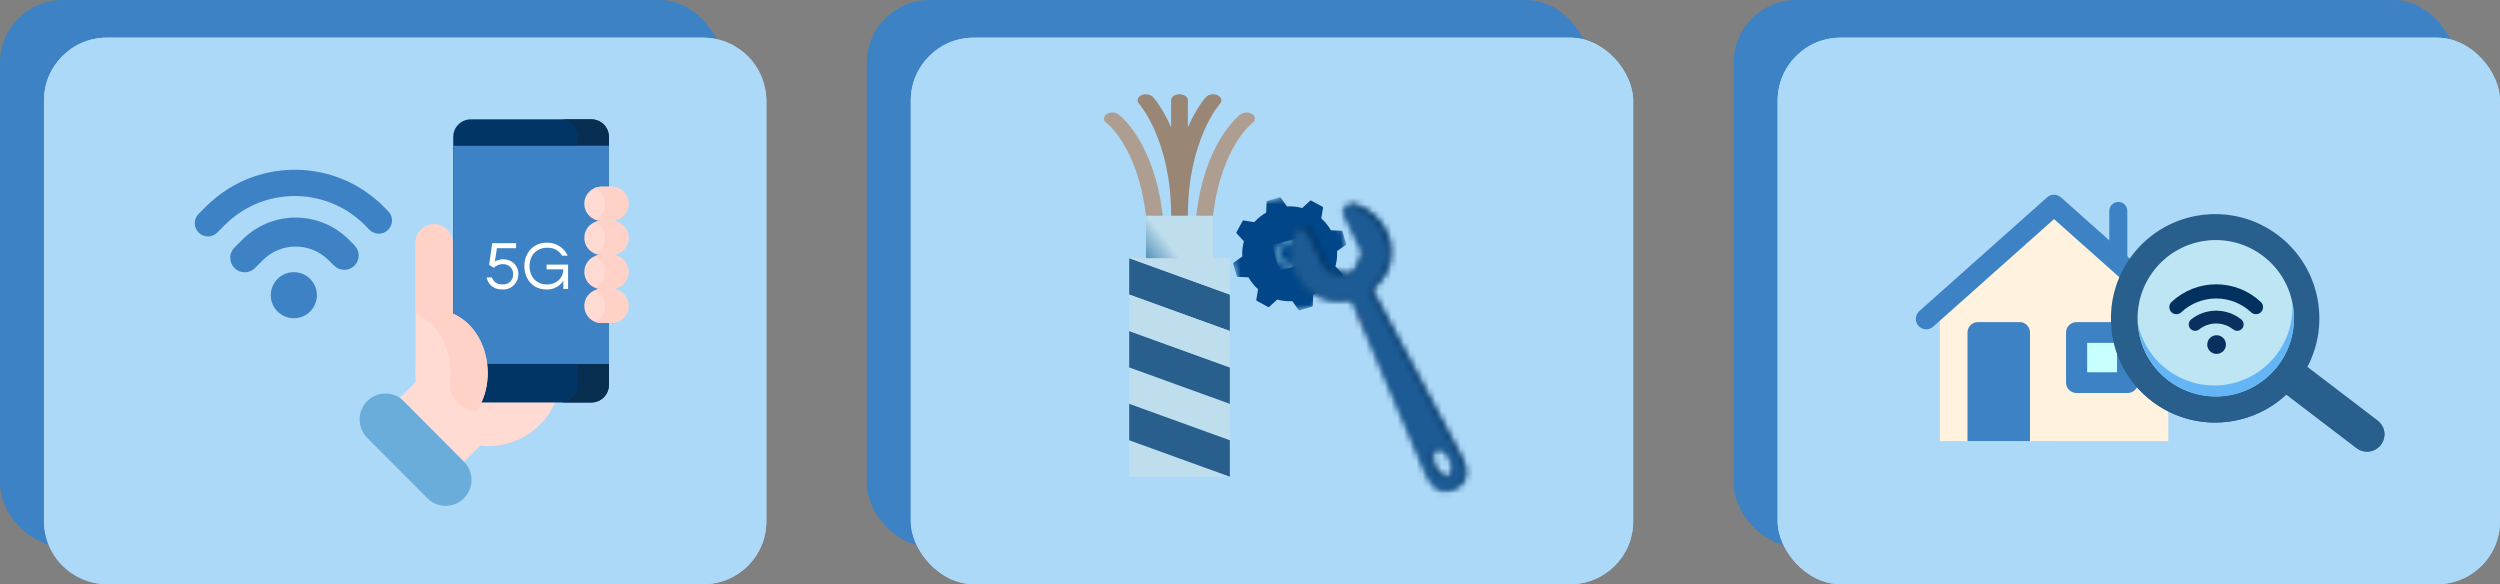 <svg width="398" height="93" viewBox="0 0 398 93" fill="none" xmlns="http://www.w3.org/2000/svg">
<rect x="0" y="0" width="398" height="93" fill="#808080" stroke="none"/>
<rect width="115" height="87" rx="10" fill="#3D82C4"/>
<rect x="7" y="6" width="115" height="87" rx="10" fill="#ACD9F8"/>
<path d="M7 16C7 10.477 11.477 6 17 6H112C117.523 6 122 10.477 122 16V83C122 88.523 117.523 93 112 93H17C11.477 93 7 88.523 7 83V16Z" fill="#ACD9F8"/>
<rect x="138" width="115" height="87" rx="10" fill="#3D82C4"/>
<rect x="145" y="6" width="115" height="87" rx="10" fill="#ACD9F8"/>
<rect x="145" y="6" width="115" height="87" rx="10" fill="#ACD9F8"/>
<path d="M195.788 70.091L179.768 64.292V58.494L195.788 64.292V70.091Z" fill="#BFDEED"/>
<path d="M179.768 75.89V70.091L195.788 75.89H179.768Z" fill="#BFDEED"/>
<path d="M195.788 75.89L179.768 70.091V64.293L195.788 70.091V75.89Z" fill="#295F8D"/>
<path d="M195.788 64.292L179.768 58.493V52.695L195.788 58.493V64.292Z" fill="#295F8D"/>
<path d="M195.788 46.896V52.695L179.768 46.896V41.098L195.788 46.896Z" fill="#295F8D"/>
<path d="M195.788 41.099V46.897L179.768 41.099H195.788Z" fill="#BFDEED"/>
<path d="M195.788 58.494L179.768 52.695V46.897L195.788 52.695V58.494Z" fill="#BFDEED"/>
<path d="M193.117 34.333H182.438V41.098H193.117V34.333Z" fill="url(#paint0_linear_121_4119)"/>
<path d="M197.513 18.188C197.792 18.004 198.119 17.906 198.452 17.905C198.786 17.905 199.113 18.003 199.392 18.186C199.511 18.255 199.61 18.354 199.679 18.472C199.748 18.591 199.786 18.726 199.787 18.863C199.789 19.001 199.755 19.136 199.688 19.256C199.622 19.377 199.525 19.478 199.408 19.549C199.357 19.586 194.399 23.394 193.117 34.333H190.448C191.808 22.518 197.281 18.355 197.513 18.188Z" fill="#AD9E91"/>
<path d="M176.154 18.188C176.434 18.003 176.762 17.904 177.098 17.904C177.434 17.904 177.762 18.003 178.042 18.188C178.273 18.355 183.747 22.518 185.107 34.333H182.437C181.16 23.436 176.235 19.615 176.148 19.549C176.03 19.479 175.933 19.379 175.865 19.259C175.797 19.14 175.762 19.004 175.763 18.867C175.763 18.729 175.799 18.594 175.868 18.475C175.937 18.356 176.035 18.256 176.154 18.187V18.188Z" fill="#AD9E91"/>
<path d="M181.325 16.505C180.918 16.062 181.086 15.463 181.698 15.167C181.998 15.022 182.335 14.969 182.665 15.017C182.995 15.065 183.303 15.21 183.549 15.434C183.663 15.559 185.071 17.13 186.442 20.275V15.971C186.442 15.437 187.04 15.004 187.777 15.004C188.514 15.004 189.112 15.437 189.112 15.971V20.275C190.483 17.129 191.892 15.559 192.006 15.434C192.253 15.211 192.56 15.066 192.888 15.018C193.217 14.97 193.553 15.022 193.853 15.166C194.466 15.46 194.634 16.06 194.229 16.504C194.179 16.56 189.112 22.273 189.112 34.333H186.444C186.444 22.299 181.399 16.587 181.326 16.505H181.325Z" fill="#998675"/>
<rect x="276" width="115" height="87" rx="10" fill="#3D82C4"/>
<rect x="283" y="6" width="115" height="87" rx="10" fill="#ACD9F8"/>
<rect x="283" y="6" width="115" height="87" rx="10" fill="#ACD9F8"/>
<path d="M337.235 43.052C336.443 43.052 335.8 42.409 335.8 41.616V33.584C335.8 32.791 336.443 32.148 337.235 32.148C338.027 32.148 338.67 32.791 338.67 33.584V41.616C338.67 42.409 338.027 43.052 337.235 43.052Z" fill="#3D82C4"/>
<path d="M308.826 70.218V48.374C308.826 48.216 308.894 48.065 309.012 47.96L326.634 32.287C326.735 32.197 326.865 32.148 327 32.148C327.135 32.148 327.265 32.197 327.366 32.287L344.988 47.96C345.106 48.065 345.174 48.216 345.174 48.374V70.217H308.826V70.218Z" fill="#FFF2DE"/>
<path d="M344.988 47.96L327.366 32.287C327.265 32.197 327.135 32.148 327 32.148V70.218H345.174V48.374C345.174 48.216 345.106 48.065 344.988 47.96Z" fill="#FFF2DE"/>
<path d="M323.174 70.218H313.226V52.934C313.226 52.02 313.968 51.279 314.884 51.279H321.516C322.432 51.279 323.174 52.02 323.174 52.934V70.218Z" fill="#3D82C4"/>
<path d="M337.494 60.844H331.811C331.162 60.844 330.635 60.317 330.635 59.668V53.985C330.635 53.336 331.162 52.809 331.811 52.809H337.494C338.143 52.809 338.67 53.336 338.67 53.985V59.668C338.67 60.317 338.143 60.844 337.494 60.844Z" fill="#C8FFFF"/>
<path d="M338.712 62.566H330.593C329.666 62.566 328.913 61.826 328.913 60.914V52.931C328.913 52.018 329.666 51.279 330.593 51.279H338.712C339.639 51.279 340.392 52.018 340.392 52.931V60.914C340.391 61.826 339.639 62.566 338.712 62.566ZM332.273 59.262H337.032V54.583H332.273V59.262Z" fill="#3D82C4"/>
<path d="M347.344 52.426C346.954 52.426 346.562 52.288 346.247 52.008L327 34.88L307.754 52.008C307.07 52.616 306.024 52.554 305.417 51.867C304.81 51.181 304.873 50.132 305.557 49.524L325.902 31.418C326.528 30.861 327.472 30.861 328.098 31.418L348.443 49.524C349.127 50.132 349.19 51.181 348.583 51.867C348.256 52.237 347.801 52.426 347.344 52.426Z" fill="#3D82C4"/>
<path d="M77.756 71.016C84.163 71.016 89.356 65.799 89.356 59.363C89.356 52.927 84.163 47.71 77.756 47.71C71.35 47.71 66.156 52.927 66.156 59.363C66.156 65.799 71.35 71.016 77.756 71.016Z" fill="#FFDBD3"/>
<path d="M94.145 64.071H74.949C73.406 64.071 72.155 62.82 72.155 61.277V21.794C72.155 20.251 73.406 19 74.949 19H94.145C95.688 19 96.939 20.251 96.939 21.794V61.277C96.939 62.82 95.688 64.071 94.145 64.071Z" fill="#003566"/>
<path d="M94.145 19H89.193C90.736 19 91.987 20.251 91.987 21.794V61.277C91.987 62.82 90.736 64.071 89.193 64.071H94.145C95.688 64.071 96.939 62.82 96.939 61.277V21.794C96.939 20.251 95.688 19 94.145 19Z" fill="#082E52"/>
<path d="M72.155 23.213H96.939V57.933H72.155V23.213Z" fill="#3D82C4"/>
<path d="M91.987 23.213H96.939V57.933H91.987V23.213Z" fill="#3D82C4"/>
<path d="M75.858 65.453C79.23 60.55 77.741 52.37 72.046 49.905V38.67C72.046 37.036 70.727 35.712 69.101 35.712C67.475 35.712 66.156 37.036 66.156 38.67V60.828L61.785 65.219L71.964 75.445L76.434 70.954" fill="#FFDBD3"/>
<path d="M72.046 49.905V38.67C72.046 37.036 70.727 35.712 69.101 35.712C67.475 35.712 66.156 37.036 66.156 38.67V49.923C70.205 51.701 72.112 56.377 71.639 60.685C71.361 63.223 73.306 65.453 75.858 65.453C79.23 60.549 77.741 52.37 72.046 49.905Z" fill="#FFD1C7"/>
<path d="M93.025 32.441V32.429C93.025 30.934 94.237 29.722 95.732 29.722H97.353C98.848 29.722 100.06 30.934 100.06 32.429V32.441C100.06 33.936 98.848 35.148 97.353 35.148H95.732C94.237 35.148 93.025 33.936 93.025 32.441Z" fill="#FFDBD3"/>
<path d="M97.353 29.722H95.732C95.361 29.722 95.007 29.797 94.686 29.932C95.661 30.341 96.346 31.305 96.346 32.429V32.441C96.346 33.565 95.661 34.529 94.686 34.938C95.007 35.073 95.361 35.148 95.732 35.148H97.353C98.848 35.148 100.06 33.936 100.06 32.441V32.429C100.06 30.934 98.848 29.722 97.353 29.722Z" fill="#FFD1C7"/>
<path d="M93.025 37.867V37.855C93.025 36.36 94.237 35.148 95.732 35.148H97.353C98.848 35.148 100.06 36.36 100.06 37.855V37.867C100.06 39.362 98.848 40.574 97.353 40.574H95.732C94.237 40.574 93.025 39.362 93.025 37.867Z" fill="#FFDBD3"/>
<path d="M97.353 35.148H95.732C95.361 35.148 95.007 35.223 94.686 35.358C95.661 35.767 96.346 36.731 96.346 37.855V37.867C96.346 38.991 95.661 39.955 94.686 40.364C95.007 40.499 95.361 40.574 95.732 40.574H97.353C98.848 40.574 100.06 39.362 100.06 37.867V37.855C100.06 36.36 98.848 35.148 97.353 35.148Z" fill="#FFD1C7"/>
<path d="M93.025 43.292V43.28C93.025 41.785 94.237 40.573 95.732 40.573H97.353C98.848 40.573 100.06 41.785 100.06 43.28V43.292C100.06 44.787 98.848 45.999 97.353 45.999H95.732C94.237 45.999 93.025 44.787 93.025 43.292Z" fill="#FFDBD3"/>
<path d="M97.353 40.573H95.732C95.361 40.573 95.007 40.648 94.686 40.783C95.661 41.192 96.346 42.156 96.346 43.28V43.292C96.346 44.416 95.661 45.38 94.686 45.789C95.007 45.924 95.361 45.999 95.732 45.999H97.353C98.848 45.999 100.06 44.787 100.06 43.292V43.28C100.06 41.785 98.848 40.573 97.353 40.573Z" fill="#FFD1C7"/>
<path d="M93.025 48.718V48.706C93.025 47.211 94.237 45.999 95.732 45.999H97.353C98.848 45.999 100.06 47.211 100.06 48.706V48.718C100.06 50.213 98.848 51.425 97.353 51.425H95.732C94.237 51.425 93.025 50.213 93.025 48.718Z" fill="#FFDBD3"/>
<path d="M97.353 45.999H95.732C95.361 45.999 95.007 46.074 94.686 46.209C95.661 46.618 96.346 47.582 96.346 48.706V48.718C96.346 49.842 95.661 50.806 94.686 51.215C95.007 51.35 95.361 51.425 95.732 51.425H97.353C98.848 51.425 100.06 50.213 100.06 48.718V48.706C100.06 47.211 98.848 45.999 97.353 45.999Z" fill="#FFD1C7"/>
<path d="M73.857 79.323C72.251 80.936 69.647 80.936 68.041 79.323L58.455 69.693C56.852 68.082 56.852 65.472 58.455 63.861C60.061 62.248 62.666 62.248 64.271 63.861L73.857 73.49C75.461 75.101 75.461 77.712 73.857 79.323Z" fill="#6AACDA"/>
<path d="M46.779 50.665C48.806 50.665 50.449 49.022 50.449 46.995C50.449 44.969 48.806 43.326 46.779 43.326C44.753 43.326 43.11 44.969 43.11 46.995C43.11 49.022 44.753 50.665 46.779 50.665Z" fill="#3D82C4"/>
<path d="M55.55 38.154C55.495 38.098 55.438 38.048 55.382 37.997L55.217 37.841C55.19 37.812 55.159 37.791 55.124 37.764C50.379 33.453 43.117 33.624 38.589 38.153L38.058 38.685L37.323 39.42C36.427 40.316 36.432 41.775 37.329 42.672C38.227 43.572 39.687 43.574 40.581 42.678L41.849 41.411C44.728 38.532 49.413 38.532 52.291 41.409L53.206 42.296C54.093 43.182 55.539 43.181 56.43 42.288C56.861 41.858 57.098 41.285 57.1 40.676C57.101 40.069 56.867 39.496 56.436 39.068L55.55 38.154Z" fill="#3D82C4"/>
<path d="M61.801 33.618L61.039 32.855C61.036 32.852 61.034 32.848 61.028 32.846L60.426 32.241C60.32 32.137 60.205 32.046 60.084 31.968C52.35 25.177 40.587 25.386 33.1 32.589C33.063 32.622 33.023 32.645 32.986 32.681L31.61 34.059C30.793 34.875 30.797 36.201 31.619 37.023C32.439 37.842 33.765 37.848 34.582 37.03L35.958 35.655C35.968 35.643 35.975 35.633 35.984 35.625C42.039 29.776 51.644 29.739 57.747 35.505L58.83 36.59C59.645 37.405 60.975 37.402 61.795 36.582C62.613 35.761 62.616 34.433 61.801 33.618Z" fill="#3D82C4"/>
<path d="M87.041 46.088C86.3 46.088 85.662 45.923 85.127 45.593C84.599 45.255 84.192 44.804 83.906 44.24C83.62 43.675 83.477 43.048 83.477 42.359C83.477 41.669 83.624 41.042 83.917 40.478C84.21 39.913 84.624 39.466 85.16 39.136C85.703 38.798 86.337 38.63 87.063 38.63C87.847 38.63 88.526 38.824 89.098 39.213C89.677 39.594 90.103 40.089 90.374 40.698H89.472C89.252 40.309 88.944 40.001 88.548 39.774C88.159 39.547 87.686 39.433 87.129 39.433C86.542 39.433 86.036 39.565 85.611 39.829C85.186 40.086 84.859 40.434 84.632 40.874C84.412 41.314 84.302 41.809 84.302 42.359C84.302 42.901 84.412 43.397 84.632 43.844C84.852 44.284 85.171 44.636 85.589 44.9C86.014 45.157 86.52 45.285 87.107 45.285C87.547 45.285 87.961 45.19 88.35 44.999C88.746 44.808 89.065 44.533 89.307 44.174C89.556 43.815 89.681 43.382 89.681 42.876H87.019V42.128H90.44V46H89.681V44.713C89.527 44.947 89.329 45.171 89.087 45.384C88.845 45.589 88.552 45.758 88.207 45.89C87.87 46.022 87.481 46.088 87.041 46.088Z" fill="white"/>
<path d="M80.08 46.088C79.611 46.088 79.215 46.025 78.892 45.901C78.577 45.769 78.32 45.604 78.122 45.406C77.931 45.208 77.781 44.999 77.671 44.779C77.568 44.559 77.499 44.357 77.462 44.174H78.309C78.368 44.35 78.463 44.526 78.595 44.702C78.727 44.87 78.91 45.01 79.145 45.12C79.387 45.23 79.688 45.285 80.047 45.285C80.377 45.285 80.663 45.215 80.905 45.076C81.154 44.929 81.349 44.735 81.488 44.493C81.627 44.243 81.697 43.968 81.697 43.668C81.697 43.184 81.543 42.795 81.235 42.502C80.934 42.201 80.546 42.051 80.069 42.051C79.746 42.051 79.457 42.113 79.2 42.238C78.943 42.355 78.753 42.487 78.628 42.634L77.869 42.172L78.364 38.718H82.159V39.51H79.112L78.782 41.622C78.951 41.519 79.152 41.438 79.387 41.38C79.622 41.314 79.849 41.281 80.069 41.281C80.56 41.281 80.989 41.383 81.356 41.589C81.723 41.794 82.009 42.076 82.214 42.436C82.419 42.788 82.522 43.198 82.522 43.668C82.522 44.115 82.412 44.522 82.192 44.889C81.979 45.255 81.69 45.549 81.323 45.769C80.956 45.981 80.542 46.088 80.08 46.088Z" fill="white"/>
<mask id="mask0_121_4119" style="mask-type:luminance" maskUnits="userSpaceOnUse" x="194" y="29" width="23" height="23">
<path d="M211.818 29.29L194.199 33.904L198.814 51.522L216.432 46.908L211.818 29.29Z" fill="white"/>
</mask>
<g mask="url(#mask0_121_4119)">
<path d="M208.741 31.936C208.715 31.921 208.686 31.916 208.657 31.919C208.627 31.923 208.6 31.936 208.578 31.955L207.306 33.119C206.519 32.903 205.702 32.816 204.887 32.863L203.887 31.461C203.87 31.437 203.845 31.419 203.818 31.409C203.79 31.4 203.76 31.399 203.731 31.407L201.749 31.994C201.72 32.002 201.695 32.02 201.677 32.043C201.659 32.066 201.649 32.094 201.647 32.124L201.571 33.844C200.862 34.248 200.223 34.766 199.68 35.375L197.981 35.091C197.952 35.086 197.922 35.09 197.895 35.103C197.869 35.116 197.847 35.137 197.833 35.163L196.846 36.98C196.831 37.006 196.826 37.035 196.829 37.065C196.833 37.094 196.846 37.121 196.865 37.143L198.029 38.415C197.812 39.202 197.726 40.019 197.773 40.834L196.371 41.835C196.347 41.852 196.329 41.876 196.319 41.904C196.31 41.932 196.309 41.962 196.317 41.99L196.904 43.973C196.912 44.001 196.929 44.026 196.953 44.044C196.976 44.062 197.004 44.073 197.034 44.074L198.754 44.15C199.158 44.86 199.675 45.498 200.285 46.041L200.001 47.741C199.996 47.77 200 47.8 200.013 47.826C200.026 47.852 200.047 47.874 200.073 47.888L201.89 48.876C201.916 48.89 201.946 48.896 201.975 48.892C202.004 48.889 202.032 48.876 202.053 48.856L203.325 47.693C204.112 47.909 204.929 47.995 205.744 47.948L206.745 49.351C206.762 49.375 206.786 49.393 206.814 49.402C206.842 49.412 206.872 49.413 206.9 49.404L208.883 48.818C208.911 48.809 208.936 48.792 208.954 48.769C208.973 48.746 208.983 48.718 208.984 48.688L209.061 46.967C209.77 46.563 210.409 46.046 210.951 45.437L212.651 45.721C212.68 45.726 212.71 45.722 212.737 45.709C212.763 45.696 212.785 45.675 212.799 45.649L213.786 43.831C213.8 43.805 213.806 43.776 213.802 43.746C213.799 43.717 213.786 43.69 213.766 43.668L212.602 42.396C212.819 41.609 212.905 40.792 212.858 39.977L214.261 38.977C214.285 38.959 214.303 38.935 214.312 38.907C214.322 38.88 214.323 38.849 214.314 38.821L213.728 36.838C213.719 36.81 213.702 36.785 213.679 36.767C213.656 36.749 213.627 36.738 213.598 36.737L211.877 36.661C211.473 35.951 210.956 35.313 210.347 34.77L210.631 33.07C210.636 33.041 210.631 33.011 210.619 32.985C210.606 32.958 210.585 32.937 210.559 32.922L208.741 31.936Z" fill="#004688"/>
</g>
<mask id="mask1_121_4119" style="mask-type:luminance" maskUnits="userSpaceOnUse" x="203" y="38" width="5" height="5">
<path d="M204.921 41.949C204.563 41.857 204.249 41.645 204.031 41.348C203.813 41.05 203.705 40.687 203.724 40.319C203.744 39.951 203.891 39.601 204.14 39.329C204.389 39.057 204.725 38.88 205.09 38.828C205.454 38.775 205.826 38.851 206.141 39.042C206.457 39.233 206.696 39.528 206.818 39.876C206.941 40.223 206.939 40.603 206.813 40.949C206.687 41.296 206.445 41.588 206.128 41.776C206.06 41.816 205.989 41.851 205.916 41.881C205.6 42.01 205.251 42.034 204.921 41.949M204.529 38.481C204.253 38.594 204.004 38.765 203.8 38.983C203.596 39.201 203.441 39.46 203.346 39.743C203.251 40.027 203.218 40.327 203.25 40.624C203.281 40.921 203.376 41.207 203.528 41.464C203.731 41.807 204.028 42.084 204.384 42.263C204.74 42.441 205.139 42.514 205.535 42.472C205.931 42.43 206.307 42.275 206.618 42.026C206.928 41.777 207.161 41.444 207.287 41.066C207.414 40.688 207.429 40.283 207.332 39.897C207.235 39.51 207.029 39.16 206.738 38.888C206.448 38.616 206.085 38.433 205.693 38.36C205.302 38.288 204.898 38.33 204.529 38.481Z" fill="white"/>
</mask>
<g mask="url(#mask1_121_4119)">
<path d="M207.027 37.809L202.551 38.981L203.623 43.072L208.099 41.9L207.027 37.809Z" fill="#A5DBEF"/>
</g>
<mask id="mask2_121_4119" style="mask-type:luminance" maskUnits="userSpaceOnUse" x="200" y="35" width="11" height="11">
<path d="M203.848 35.545C203.68 35.595 203.514 35.653 203.352 35.719C202.183 36.201 201.234 37.099 200.688 38.239C200.142 39.38 200.039 40.683 200.397 41.895C200.447 42.063 200.505 42.229 200.572 42.391C201.07 43.603 202.015 44.576 203.211 45.111C204.407 45.645 205.762 45.701 206.997 45.265C208.233 44.829 209.253 43.935 209.849 42.769C210.444 41.602 210.569 40.251 210.198 38.995C209.935 38.109 209.438 37.311 208.759 36.685C208.747 36.674 208.733 36.665 208.718 36.659C208.703 36.654 208.687 36.651 208.671 36.651C208.655 36.652 208.639 36.656 208.625 36.663C208.61 36.669 208.597 36.679 208.586 36.691C208.575 36.702 208.567 36.716 208.561 36.731C208.556 36.747 208.553 36.763 208.554 36.779C208.555 36.795 208.559 36.81 208.566 36.825C208.573 36.84 208.583 36.852 208.595 36.863C209.131 37.357 209.55 37.964 209.82 38.641C210.091 39.318 210.206 40.047 210.156 40.775C210.107 41.502 209.896 42.209 209.537 42.844C209.178 43.478 208.681 44.024 208.083 44.441C207.485 44.858 206.801 45.135 206.081 45.252C205.362 45.37 204.625 45.324 203.926 45.118C203.226 44.912 202.582 44.552 202.04 44.065C201.499 43.577 201.073 42.973 200.796 42.299C200.733 42.144 200.677 41.987 200.63 41.826C200.265 40.588 200.405 39.256 201.022 38.122C201.638 36.987 202.679 36.144 203.917 35.777C204.249 35.679 204.591 35.616 204.936 35.59C204.953 35.589 204.969 35.585 204.983 35.578C204.998 35.571 205.011 35.561 205.022 35.549C205.032 35.537 205.041 35.523 205.046 35.507C205.051 35.492 205.053 35.476 205.052 35.459C205.051 35.443 205.046 35.428 205.039 35.413C205.031 35.399 205.021 35.386 205.009 35.376C204.996 35.365 204.982 35.357 204.966 35.353C204.951 35.348 204.934 35.346 204.918 35.348C204.898 35.35 204.877 35.351 204.857 35.353L204.826 35.356L204.814 35.357C204.542 35.383 204.273 35.431 204.009 35.5L204.006 35.501C203.953 35.515 203.901 35.529 203.848 35.545" fill="white"/>
</mask>
<g mask="url(#mask2_121_4119)">
<path d="M209.03 34.185L199.02 36.807L201.62 46.733L211.629 44.111L209.03 34.185Z" fill="#004688"/>
</g>
<mask id="mask3_121_4119" style="mask-type:luminance" maskUnits="userSpaceOnUse" x="216" y="50" width="5" height="3">
<path d="M218.3 52.039C218.963 52.387 219.67 52.644 220.402 52.802C220.238 52.22 220.219 51.606 220.347 51.014C219.467 51.088 218.439 50.964 217.224 50.553L216.227 50.275C216.227 50.275 216.013 51.288 218.301 52.038" fill="white"/>
</mask>
<g mask="url(#mask3_121_4119)">
<path d="M217.891 47.721L214.47 52.042L218.672 55.37L222.094 51.049L217.891 47.721Z" fill="url(#paint1_linear_121_4119)"/>
</g>
<mask id="mask4_121_4119" style="mask-type:luminance" maskUnits="userSpaceOnUse" x="214" y="44" width="20" height="35">
<path d="M228.504 74.199C227.911 72.963 228.026 71.675 228.761 71.323C229.497 70.971 230.572 71.688 231.165 72.924C231.757 74.162 231.642 75.449 230.907 75.801C230.856 75.826 230.802 75.845 230.747 75.86C230.023 76.049 229.054 75.349 228.503 74.2M214.749 45.758L227.12 74.721C227.147 74.786 227.176 74.85 227.207 74.913L227.665 75.871C228.452 77.513 229.988 78.415 231.095 77.884L232.412 77.253C233.519 76.722 233.779 74.961 232.992 73.318L232.534 72.361C232.503 72.298 232.472 72.235 232.438 72.173L217.618 44.384L214.749 45.758Z" fill="white"/>
</mask>
<g mask="url(#mask4_121_4119)">
<path d="M222.249 38.8L202.821 55.006L226.717 83.654L246.145 67.449L222.249 38.8Z" fill="#00315F"/>
</g>
<mask id="mask5_121_4119" style="mask-type:luminance" maskUnits="userSpaceOnUse" x="206" y="32" width="16" height="16">
<path d="M214.418 33.994L217.078 39.548C217.172 39.743 217.219 39.957 217.217 40.173C217.215 40.389 217.163 40.602 217.065 40.795L216.052 42.802C215.912 43.08 215.683 43.304 215.401 43.439C215.12 43.574 214.802 43.612 214.497 43.547L212.299 43.079C212.087 43.034 211.889 42.941 211.719 42.808C211.549 42.674 211.412 42.503 211.318 42.308L208.658 36.754C208.568 36.565 208.427 36.407 208.25 36.297C208.073 36.187 207.868 36.13 207.659 36.133C207.451 36.136 207.248 36.199 207.074 36.315C206.901 36.431 206.764 36.594 206.681 36.785C206.235 37.849 206.021 38.996 206.053 40.15C206.085 41.303 206.362 42.437 206.866 43.475C208.779 47.469 213.21 48.724 217.051 46.884C220.892 45.043 222.691 40.804 220.777 36.809C220.284 35.766 219.574 34.84 218.696 34.093C217.817 33.345 216.789 32.793 215.68 32.473C215.498 32.42 215.304 32.417 215.121 32.464C214.966 32.506 214.822 32.581 214.699 32.685C214.576 32.789 214.478 32.918 214.411 33.064C214.344 33.21 214.31 33.369 214.311 33.529C214.312 33.69 214.348 33.848 214.418 33.993" fill="white"/>
</mask>
<g mask="url(#mask5_121_4119)">
<path d="M212.055 25.002L198.558 42.818L216.211 56.192L229.708 38.377L212.055 25.002Z" fill="#00315F"/>
</g>
<mask id="mask6_121_4119" style="mask-type:luminance" maskUnits="userSpaceOnUse" x="205" y="32" width="17" height="16">
<path d="M213.894 34.244L216.555 39.798C216.648 39.993 216.696 40.207 216.693 40.424C216.691 40.64 216.639 40.853 216.542 41.046L215.529 43.052C215.388 43.331 215.159 43.555 214.878 43.69C214.597 43.825 214.279 43.862 213.973 43.798L211.775 43.33C211.563 43.285 211.365 43.192 211.195 43.058C211.025 42.925 210.888 42.754 210.794 42.558L208.134 37.004C208.044 36.816 207.903 36.658 207.726 36.548C207.549 36.438 207.344 36.382 207.136 36.385C206.928 36.388 206.725 36.451 206.551 36.567C206.378 36.682 206.241 36.845 206.158 37.035C205.467 38.678 205.338 40.503 205.792 42.227L205.795 42.237C205.93 42.749 206.113 43.248 206.342 43.726C208.256 47.72 212.687 48.975 216.528 47.135C220.369 45.294 222.167 41.054 220.254 37.06C219.761 36.017 219.051 35.091 218.172 34.343C217.293 33.595 216.265 33.044 215.157 32.724C214.974 32.671 214.781 32.668 214.597 32.715C214.442 32.757 214.298 32.833 214.176 32.936C214.053 33.04 213.955 33.169 213.888 33.315C213.821 33.461 213.787 33.62 213.788 33.781C213.789 33.941 213.825 34.099 213.894 34.244Z" fill="white"/>
</mask>
<g mask="url(#mask6_121_4119)">
<path d="M215.241 26.134L199.047 39.641L212.28 55.506L228.474 41.999L215.241 26.134Z" fill="#1D5B95"/>
</g>
<mask id="mask7_121_4119" style="mask-type:luminance" maskUnits="userSpaceOnUse" x="214" y="44" width="20" height="35">
<path d="M228.086 74.4C227.494 73.163 227.608 71.876 228.344 71.524C229.079 71.171 230.154 71.888 230.747 73.125C231.339 74.362 231.225 75.65 230.489 76.002C230.438 76.026 230.384 76.046 230.329 76.061C229.605 76.25 228.637 75.549 228.085 74.4M214.332 45.959L226.702 74.922C226.73 74.987 226.759 75.051 226.789 75.114L227.248 76.071C228.034 77.713 229.57 78.615 230.678 78.084L231.994 77.454C233.102 76.923 233.362 75.162 232.575 73.519L232.116 72.562C232.086 72.499 232.054 72.436 232.021 72.374L217.2 44.584L214.332 45.959Z" fill="white"/>
</mask>
<g mask="url(#mask7_121_4119)">
<path d="M221.828 38.99L202.403 55.206L226.316 83.85L245.741 67.633L221.828 38.99Z" fill="#1D5B95"/>
</g>
<path fill-rule="evenodd" clip-rule="evenodd" d="M367.339 58.404C371.05 51.368 369.25 42.468 362.719 37.485C355.438 31.929 345.017 33.33 339.461 40.611C333.905 47.891 335.306 58.313 342.587 63.868C349.118 68.852 358.177 68.238 363.984 62.802L375.162 71.331C375.744 71.775 376.48 71.97 377.206 71.873C377.932 71.775 378.59 71.393 379.035 70.81C379.036 70.808 379.037 70.807 379.038 70.806C379.963 69.593 379.73 67.859 378.517 66.933L367.339 58.404Z" fill="#295F8D"/>
<path fill-rule="evenodd" clip-rule="evenodd" d="M336.116 52.013C336.483 56.539 338.695 60.899 342.587 63.868C349.118 68.852 358.177 68.237 363.984 62.801L375.162 71.331C375.744 71.775 376.48 71.97 377.206 71.872C377.932 71.775 378.59 71.392 379.034 70.81C379.036 70.808 379.037 70.807 379.038 70.805C379.695 69.944 379.768 68.821 379.321 67.91C379.243 68.317 379.072 68.713 378.804 69.065C378.803 69.066 378.802 69.068 378.801 69.069C378.356 69.652 377.698 70.034 376.972 70.132C376.246 70.23 375.51 70.035 374.928 69.59L363.75 61.061C357.943 66.497 348.884 67.112 342.353 62.128C338.963 59.542 336.848 55.901 336.116 52.013Z" fill="#295F8D"/>
<path d="M365.085 49.006C366 55.819 361.22 62.083 354.408 62.999C347.596 63.914 341.331 59.134 340.416 52.322C339.5 45.51 344.28 39.245 351.093 38.33C357.905 37.414 364.169 42.194 365.085 49.006Z" fill="#BDE5F3"/>
<path fill-rule="evenodd" clip-rule="evenodd" d="M340.329 51.447C340.347 51.737 340.376 52.029 340.415 52.321C341.33 59.129 347.6 63.913 354.408 62.998C361.215 62.083 365.999 55.813 365.084 49.006C365.045 48.713 364.996 48.424 364.937 48.14C365.35 54.602 360.688 60.382 354.174 61.258C347.659 62.133 341.637 57.789 340.329 51.447Z" fill="#64B5F6"/>
<path d="M351.393 54.855C351.393 55.15 351.48 55.437 351.643 55.681C351.807 55.926 352.039 56.117 352.311 56.229C352.582 56.342 352.881 56.371 353.17 56.314C353.458 56.256 353.723 56.115 353.931 55.907C354.139 55.699 354.281 55.434 354.338 55.145C354.395 54.857 354.366 54.558 354.253 54.286C354.141 54.015 353.95 53.783 353.706 53.619C353.461 53.456 353.174 53.369 352.88 53.369C352.485 53.369 352.107 53.525 351.828 53.804C351.549 54.083 351.393 54.461 351.393 54.855Z" fill="#08315F"/>
<path d="M352.816 49.461C354.261 49.458 355.664 49.946 356.795 50.844C356.901 50.927 356.989 51.029 357.055 51.146C357.12 51.263 357.162 51.391 357.178 51.524C357.194 51.657 357.184 51.792 357.148 51.921C357.112 52.05 357.051 52.17 356.968 52.276C356.886 52.381 356.783 52.469 356.667 52.535C356.55 52.601 356.422 52.643 356.289 52.659C356.156 52.675 356.021 52.665 355.892 52.629C355.763 52.593 355.642 52.532 355.537 52.449C354.763 51.834 353.804 51.499 352.816 51.499C351.827 51.499 350.868 51.834 350.094 52.449C349.989 52.532 349.868 52.593 349.739 52.629C349.61 52.665 349.476 52.675 349.343 52.659C349.21 52.643 349.081 52.601 348.965 52.535C348.848 52.469 348.745 52.381 348.663 52.276C348.58 52.17 348.519 52.05 348.483 51.921C348.447 51.792 348.437 51.657 348.453 51.524C348.469 51.391 348.511 51.263 348.577 51.146C348.642 51.029 348.731 50.927 348.836 50.844C349.968 49.946 351.371 49.458 352.816 49.461" fill="#08315F"/>
<path d="M352.816 45.263C355.456 45.259 357.997 46.265 359.919 48.075C360.137 48.279 360.265 48.561 360.275 48.859C360.284 49.158 360.176 49.448 359.972 49.666C359.768 49.884 359.486 50.012 359.187 50.023C358.889 50.033 358.599 49.924 358.381 49.721C356.874 48.304 354.884 47.516 352.816 47.516C350.748 47.516 348.758 48.304 347.251 49.721C347.033 49.924 346.743 50.033 346.444 50.023C346.146 50.012 345.864 49.884 345.66 49.666C345.456 49.448 345.347 49.158 345.357 48.859C345.367 48.561 345.495 48.279 345.713 48.075C347.635 46.265 350.176 45.259 352.816 45.263" fill="#00315F"/>
<defs>
<linearGradient id="paint0_linear_121_4119" x1="191.898" y1="34.303" x2="181.041" y2="42.898" gradientUnits="userSpaceOnUse">
<stop offset="0.525" stop-color="#BFDEED"/>
<stop offset="1" stop-color="#226A9E"/>
</linearGradient>
<linearGradient id="paint1_linear_121_4119" x1="235.309" y1="77.428" x2="235.323" y2="77.411" gradientUnits="userSpaceOnUse">
<stop stop-color="#FEBBBA"/>
<stop offset="1" stop-color="#FF928E"/>
</linearGradient>
</defs>
</svg>
